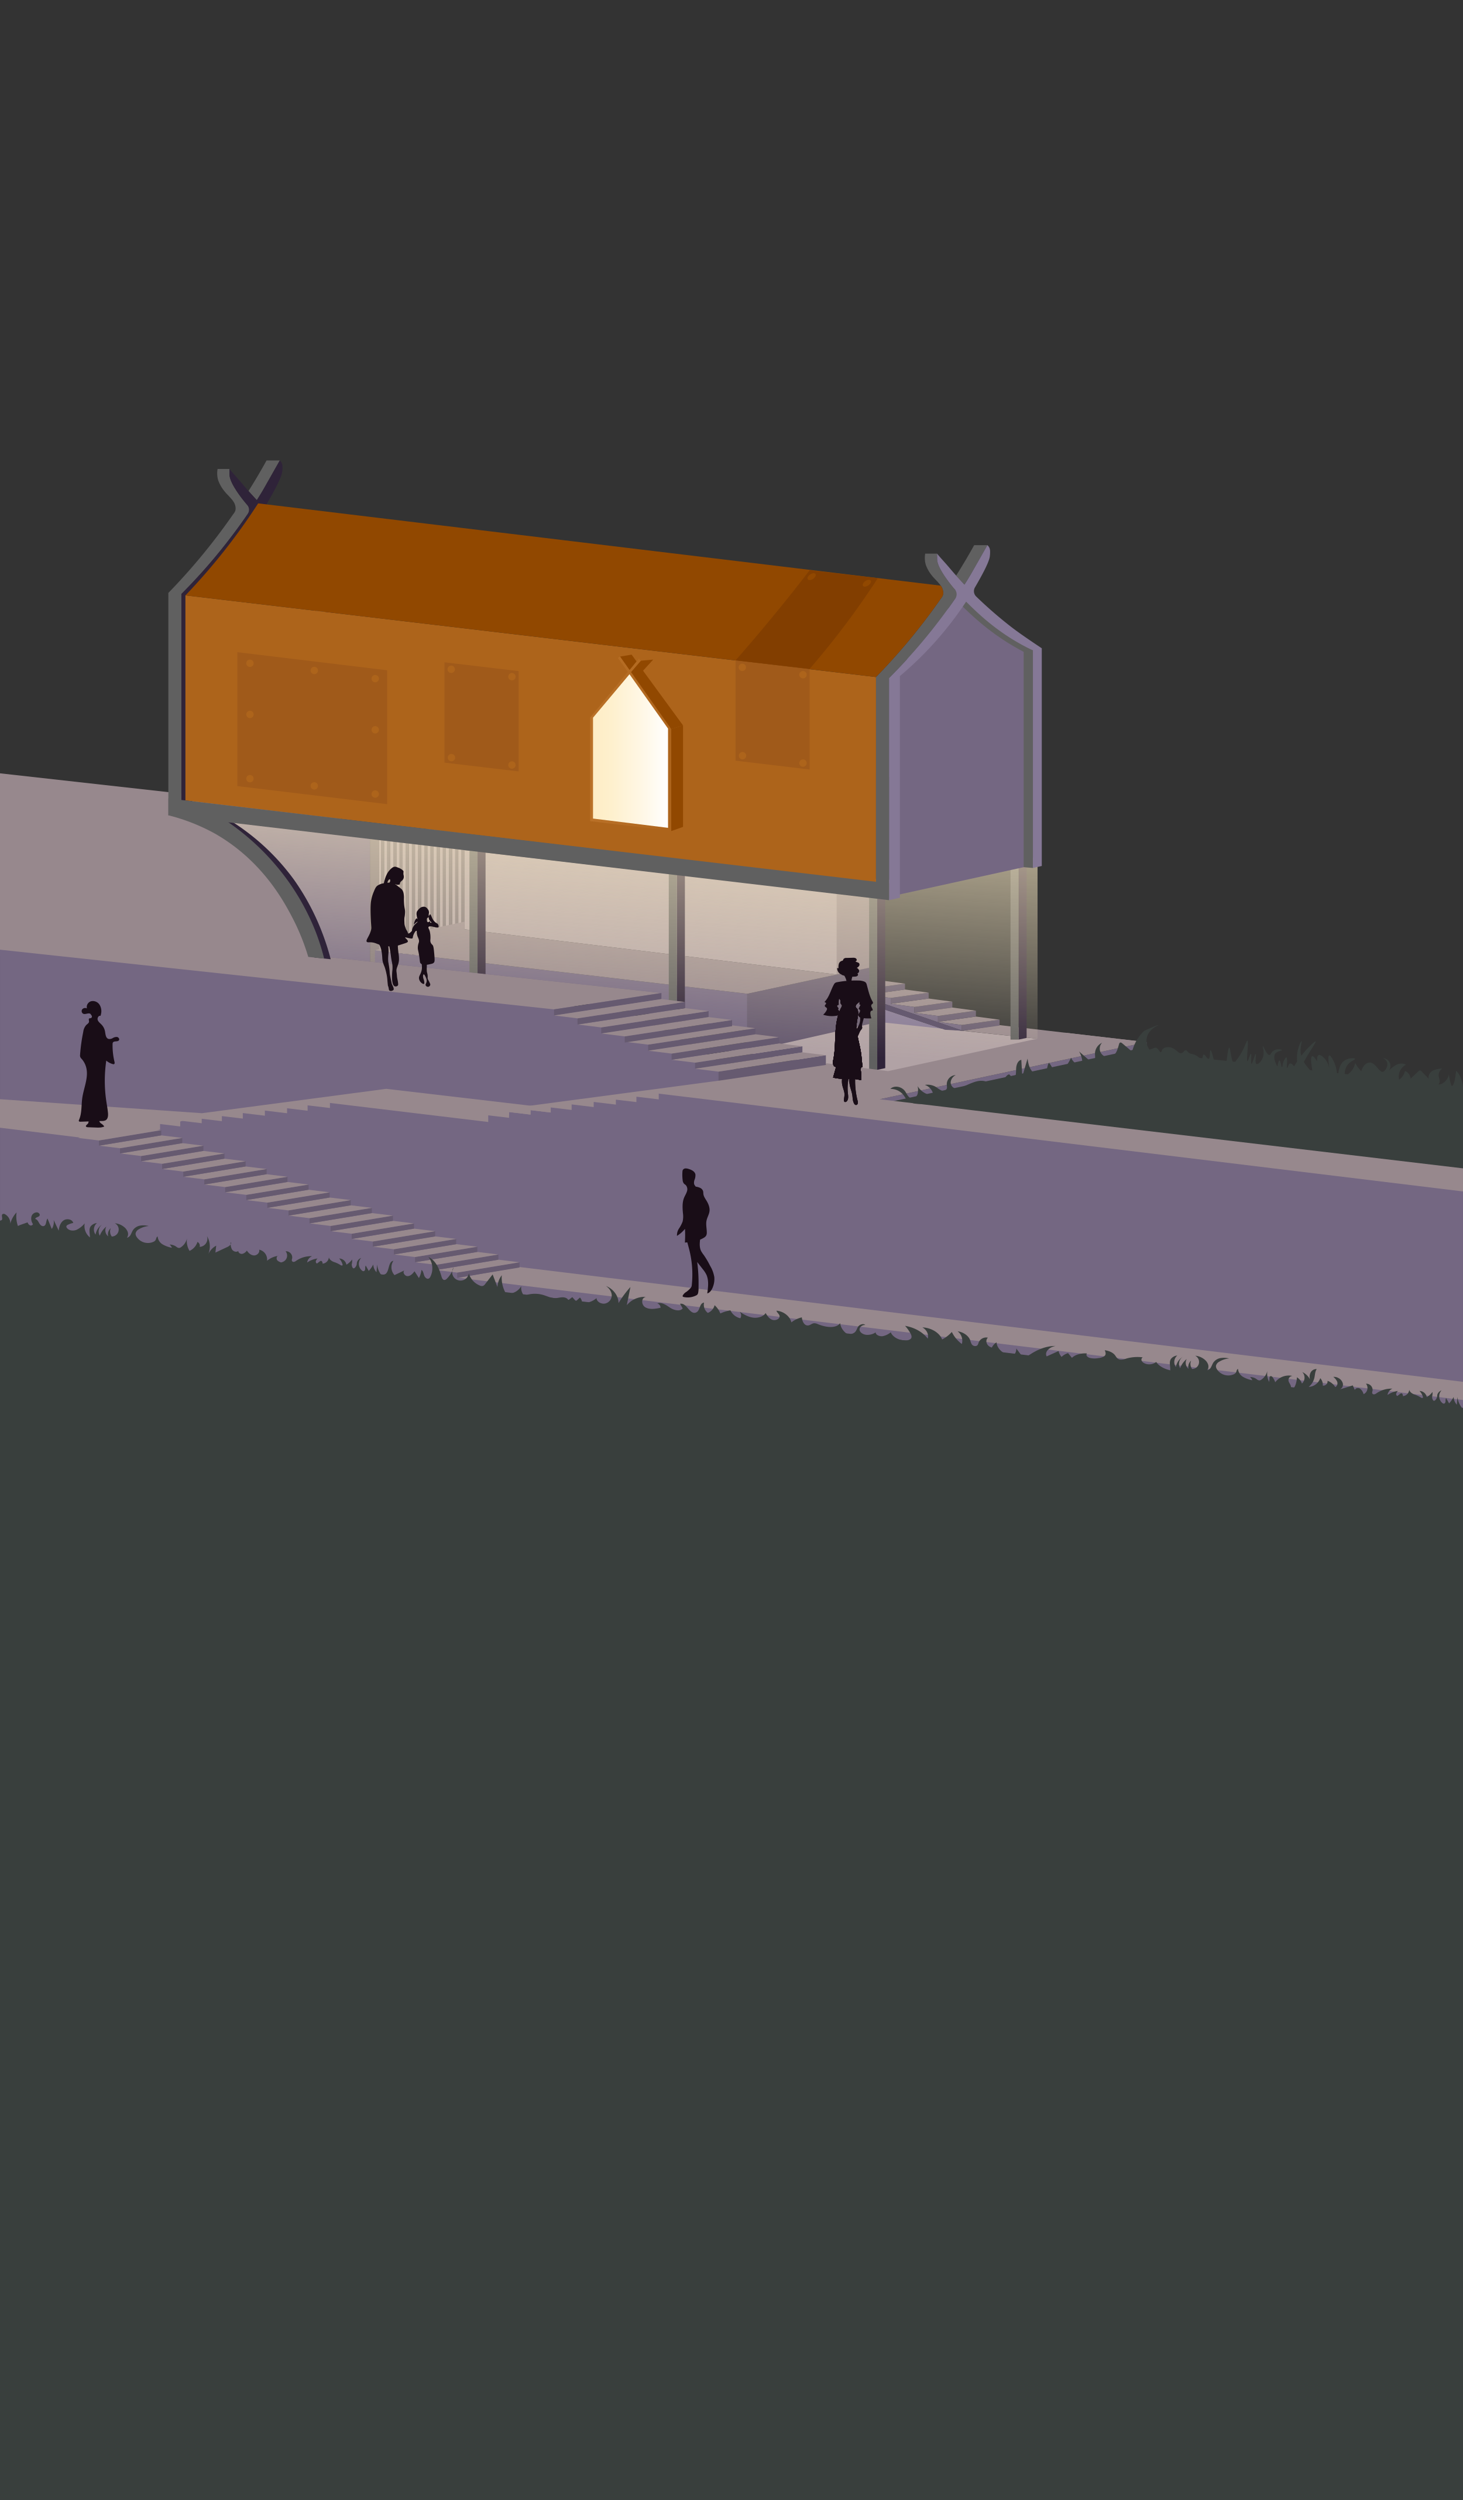<svg xmlns="http://www.w3.org/2000/svg" xmlns:xlink="http://www.w3.org/1999/xlink" viewBox="0 0 981.526 1676.638">
  <rect x="0" y="0" width="981.526" height="1676.638" fill="#333333" stroke="none"/>
  <defs>
    <style>
      .a {
        fill: #857896;
      }

      .b {
        fill: #b1a2a5;
      }

      .c {
        fill: #393f3d;
      }

      .d {
        fill: #97888d;
      }

      .e {
        fill: #7f7478;
      }

      .f {
        fill: #665a70;
      }

      .g {
        fill: #746782;
      }

      .h {
        fill: #2f2339;
      }

      .i {
        fill: #606060;
      }

      .j {
        fill: url(#a);
      }

      .k {
        fill: #fff;
      }

      .k, .l {
        opacity: 0.58;
        isolation: isolate;
      }

      .l, .n {
        fill: #914800;
      }

      .m {
        fill: #ad641b;
      }

      .o {
        fill: url(#b);
      }

      .p {
        fill: url(#c);
      }

      .q {
        fill: #a05a1a;
      }

      .r {
        fill: #823e00;
      }

      .s {
        fill: #190d17;
      }
    </style>
    <linearGradient id="a" x1="427.947" y1="688.375" x2="417.472" y2="538.566" gradientTransform="matrix(1, 0, 0, -1, 0, 1243)" gradientUnits="userSpaceOnUse">
      <stop offset="0" stop-color="#feedc6" stop-opacity="0.6"/>
      <stop offset="0.469" stop-color="#feedc6" stop-opacity="0.312"/>
      <stop offset="0.951" stop-color="#feedc6" stop-opacity="0"/>
    </linearGradient>
    <linearGradient id="b" x1="395.953" y1="744.26" x2="450.333" y2="744.26" gradientTransform="matrix(1, 0, 0, -1, 0, 1243)" gradientUnits="userSpaceOnUse">
      <stop offset="0" stop-color="#ba7128"/>
      <stop offset="0.787" stop-color="#b1681f"/>
      <stop offset="1" stop-color="#ad641b"/>
    </linearGradient>
    <linearGradient id="c" x1="397.853" y1="739.376" x2="448.183" y2="739.376" gradientTransform="matrix(1, 0, 0, -1, 0, 1243)" gradientUnits="userSpaceOnUse">
      <stop offset="0" stop-color="#feedc5"/>
      <stop offset="0.26" stop-color="#fef0ce"/>
      <stop offset="0.693" stop-color="#fff8e8"/>
      <stop offset="1" stop-color="#fffffe"/>
    </linearGradient>
  </defs>
  <title>mg</title>
  <g>
    <polygon class="a" points="634.063 690.55 590.403 685.72 590.403 673.23 593.483 676.99 634.063 690.55"/>
    <polygon class="b" points="699.913 696.97 697.293 697.54 595.273 719.6 489.983 704.64 588.533 685.21 593.913 685.78 631.733 689.77 644.733 691.14 645.153 691.19 645.523 691.23 699.913 696.97"/>
    <polygon class="c" points="981.526 1243.067 -0.016 1243.088 -0.599 825.54 981.526 825.602 981.526 1243.067"/>
    <polygon class="d" points="769.233 698.83 696.083 696.57 695.843 696.54 645.913 691.21 670.423 687.4 714.483 692.5 769.233 698.83"/>
  </g>
  <polygon class="d" points="228.554 641.03 0 641.03 0 518.574 228.554 544.106 228.554 641.03"/>
  <g>
    <g>
      <rect class="e" x="309.539" y="552.287" width="2.074" height="76.959"/>
      <rect class="b" x="307.465" y="553.094" width="2.074" height="85.6"/>
      <rect class="e" x="305.39" y="551.17" width="2.074" height="76.959"/>
      <rect class="b" x="303.316" y="551.977" width="2.074" height="85.6"/>
      <rect class="e" x="301.242" y="551.574" width="2.074" height="76.959"/>
      <rect class="b" x="299.167" y="552.381" width="2.074" height="85.6"/>
      <rect class="e" x="297.093" y="553.249" width="2.074" height="76.959"/>
      <rect class="b" x="295.018" y="554.056" width="2.074" height="85.6"/>
      <rect class="e" x="292.944" y="552.132" width="2.074" height="76.959"/>
      <rect class="b" x="290.869" y="552.94" width="2.074" height="85.6"/>
      <rect class="e" x="288.795" y="552.536" width="2.074" height="76.959"/>
      <rect class="b" x="286.72" y="553.343" width="2.074" height="85.6"/>
      <rect class="e" x="284.646" y="559.169" width="2.074" height="76.959"/>
      <rect class="b" x="282.571" y="559.976" width="2.074" height="85.6"/>
      <rect class="e" x="280.497" y="558.052" width="2.074" height="76.959"/>
      <rect class="b" x="278.422" y="558.859" width="2.074" height="85.6"/>
      <rect class="e" x="276.348" y="558.456" width="2.074" height="76.959"/>
      <rect class="b" x="274.273" y="559.263" width="2.074" height="85.6"/>
      <rect class="e" x="272.199" y="560.131" width="2.074" height="76.959"/>
      <rect class="b" x="270.125" y="560.938" width="2.074" height="85.6"/>
      <rect class="e" x="268.05" y="559.014" width="2.074" height="76.959"/>
      <rect class="b" x="265.976" y="559.821" width="2.074" height="85.6"/>
      <rect class="e" x="263.901" y="559.418" width="2.074" height="76.959"/>
      <rect class="b" x="261.827" y="560.225" width="2.074" height="85.6"/>
      <rect class="e" x="259.752" y="560.38" width="2.074" height="76.959"/>
      <rect class="b" x="257.678" y="561.187" width="2.074" height="85.6"/>
      <rect class="e" x="255.603" y="559.263" width="2.074" height="76.959"/>
      <rect class="b" x="253.529" y="560.07" width="2.074" height="85.6"/>
    </g>
    <path class="b" d="M137.063,542.62a145.719,145.719,0,0,1,15.33,8.73l-9.45-1.11Z"/>
    <path class="b" d="M217.483,646.91l-4.53-5.88,3.27.36Q216.958,644.36,217.483,646.91Z"/>
  </g>
  <g>
    <polygon class="e" points="254.422 553.47 248.21 553.47 248.21 690.134 254.422 688.802 254.422 553.47"/>
    <polygon class="f" points="583.529 686.617 501.316 705.231 501.316 666.404 583.529 648.742 583.529 686.617"/>
    <polygon class="g" points="501.316 690.37 251.529 650.489 251.529 637.213 501.316 666.404 501.316 690.37"/>
    <polygon class="d" points="583.353 648.933 561.401 653.496 561.401 599 583.614 599.213 583.353 648.933"/>
    <polygon class="b" points="311.614 570.102 561.401 599 561.401 653.496 311.614 623.17 311.614 570.102"/>
    <polygon class="d" points="251.529 637.213 254.38 636.383 254.38 630.128 311.614 618.1 311.614 623.17 561.401 653.496 501.316 666.404 251.529 637.213"/>
  </g>
  <g>
    <polygon class="h" points="688.763 581.383 683.38 581.383 683.38 697.128 688.763 696 688.763 581.383"/>
    <rect class="i" x="677.954" y="582.04" width="5.426" height="115.088"/>
    <polygon class="h" points="459.49 580.05 454.107 580.05 454.107 698.46 459.49 697.307 459.49 580.05"/>
    <rect class="i" x="448.681" y="580.722" width="5.426" height="117.738"/>
    <polygon class="h" points="325.763 562.597 320.38 562.597 320.38 681.007 325.763 679.854 325.763 562.597"/>
    <rect class="i" x="314.954" y="563.269" width="5.426" height="117.738"/>
    <polygon class="h" points="593.913 599 593.913 716.26 588.533 717.41 588.533 599 593.913 599"/>
    <rect class="i" x="583.103" y="599.672" width="5.426" height="117.738"/>
  </g>
  <g>
    <polygon class="c" points="981.523 786.195 593.061 738.574 758.672 704.324 981.523 728.957 981.523 786.195"/>
    <path class="c" d="M756.516,704.603c1.081-2.315,6.25-4.571,8.681-3.064,1.465.909,1.399,2.883,3.013,3.248.57.129.878-.05,4.122-1.295,2.432-.934,2.659-.987,3.027-.917,1.957.37,2.568,3.19,3.501,2.974.538-.124.397-1.092,1.095-1.953,1.308-1.613,4.057-1.414,4.596-1.362,4.293.413,5.838,4.666,8.221,3.942,1.369-.416,1.74-2.086,2.894-1.906.734.115.856.833,1.829,1.626,1.174.957,1.967.702,3.618,1.284,3.139,1.106,3.964,3.328,5.055,2.885,1.016-.412.551-2.671,1.362-2.894,1.029-.282,2.361,3.141,3.344,2.924,1.203-.266.612-5.697,1.251-5.817,1.254-.236,4.935,20.419,7.66,20.255,2.783-.167,3.33-21.988,4.936-21.957.604.011.608,3.097,1.872,8,1.002,3.885,3.424,10.901,8.17,16.34,4.357,4.993,10.339,4.534,10.213,5.617-.24,2.058-21.901,4.414-45.277-2.043C772.849,723.073,755.292,707.223,756.516,704.603Z"/>
    <path class="c" d="M825.912,716.872c-.944-1.451,3.664-4.664,7.553-12.003,2.202-4.155,2.829-7.09,3.404-6.979,1.054.203-.88,13.634,0,13.787.557.097,1.796-5.217,2.383-5.106.656.123-.266,6.868.34,6.979.625.114,2.351-6.92,2.894-6.809.544.112-.908,6.222.511,6.809,1.016.42,3.56-1.97,4.426-4.936,1.021-3.501-.578-6.84-.17-6.979.539-.183,2.48,5.996,4.426,5.787.964-.104.934-1.568,2.553-2.723,2.306-1.645,5.696-1.05,5.787-.511.094.553-3.366.515-4.596,2.553-2.235,3.704,3.356,13.506,8,13.277,3.553-.176,3.939-6.092,12.766-15.83,2.632-2.903,6.02-6.153,6.468-5.787.388.317-1.671,3.146-5.617,9.702-2.737,4.547-4.778,8.224-6.638,11.574-5.985,10.78-5.299,10.891-6.638,11.915-7.116,5.442-22.001-16.8-34.383-14.468C828.636,717.265,826.485,717.753,825.912,716.872Z"/>
    <path class="c" d="M883.444,726.404c1.41-6.476-11.224-11.129-10.894-22.298.085-2.885,1.026-5.865.681-5.957-.4-.107-2.283,3.734-2.894,8-1.139,7.958,2.56,14.515,1.872,14.808-.769.328-4.283-8.328-6.638-7.83-1.812.383-2.074,5.999-2.383,5.957-.409-.055,1.013-9.747-.17-10.043-.515-.128-1.41,1.551-1.872,2.723-1.477,3.745-.49,7.283-.681,7.319-.223.043-1.12-8.001-2.043-8-.735.001-2.221,5.115-1.021,10.213.344,1.459,2.553,9.911,10.383,11.915C874.564,734.948,882.432,731.049,883.444,726.404Z"/>
    <path class="c" d="M880.55,718.493c-1.376-7.837-.994-9.958-.255-10.213.954-.329,2.825,2.344,3.83,4.34,2.241,4.452,2.123,9.402,1.787,9.447-.561.074-3.919-13.283-1.277-14.553,1.133-.544,3.049,1.285,3.574,1.787,4.201,4.011,4.025,10.731,4.085,10.723.08-.01-1.967-11.804-.511-12.255.838-.26,2.949,3.197,4.085,6.638,1.455,4.405,1.102,8.147,1.532,8.17.605.033-.198-7.453,4.085-10.979,2.961-2.438,7.429-2.222,7.66-1.532.205.613-3.019,1.33-5.106,4.085-2.32,3.063-2.108,7.156-1.532,10.213"/>
    <path class="c" d="M900.923,722.062a12.293,12.293,0,0,0,8.301-9.289,23.882,23.882,0,0,0,4.058,5.582c.808-2.946,3.034-6.146,6.069-5.803,3.158.357,4.583,4.161,7.244,5.899a1.606,1.606,0,0,0,.96.333,1.636,1.636,0,0,0,.856-.41,5.965,5.965,0,0,0,2.379-4.726,4.369,4.369,0,0,0-3.087-4.078,5.213,5.213,0,0,1,3.618,8.891,21.086,21.086,0,0,1,5.357-4.351,7.141,7.141,0,0,1,6.651-.154,8.926,8.926,0,0,0-4.662,10.066,10.081,10.081,0,0,0,3.965-5.849,6.206,6.206,0,0,1,3.758,5.139l5.144-4.861a1.274,1.274,0,0,1,2.194.002l4.833,4.924c-.613-2.087.801-4.339,2.695-5.409a14.664,14.664,0,0,1,6.318-1.384,5.317,5.317,0,0,0-2.378,4.792c.095,1.139.571,2.221.661,3.36a2.604,2.604,0,0,1-1.476,2.802,8.627,8.627,0,0,0,7.666-7.169,37.935,37.935,0,0,0,2.523,9.86"/>
    <path class="c" d="M969.715,731.15a5.507,5.507,0,0,0,4.538-2.538,13.212,13.212,0,0,0,1.862-5.054,46.638,46.638,0,0,0,.76-5.537c2.13,1.878,3.272,4.632,4.024,7.37.752,2.739,1.108,5.92-.585,8.201a5.516,5.516,0,0,1-5.445,2.06"/>
  </g>
  <g>
    <polyline class="g" points="769.233 698.83 590.252 737.128 590.252 740.361 769.233 702.064"/>
    <polygon class="g" points="981.523 794.49 981.523 944.11 0.003 825.54 0.003 628.28 423.473 679.45 535.263 740.58 981.523 794.49"/>
    <polygon class="f" points="554.081 714.739 482.047 725.723 482.047 718.608 554.081 707.624 554.081 714.739"/>
    <polygon class="f" points="670.613 683.78 670.613 687.72 645.843 691.18 645.723 691.2 645.523 691.23 645.153 691.28 645.153 687.34 670.613 683.78"/>
    <polygon class="d" points="670.613 683.78 645.153 687.34 629.283 685.23 654.743 681.68 670.613 683.78"/>
    <polygon class="f" points="654.743 677.74 654.743 681.68 629.283 685.23 629.283 681.29 654.743 677.74"/>
    <polygon class="f" points="638.903 671.69 638.903 675.63 613.443 679.18 613.443 675.24 638.903 671.69"/>
    <polygon class="d" points="638.903 671.69 613.443 675.24 597.573 673.14 623.033 669.59 638.903 671.69"/>
    <polygon class="d" points="654.728 677.735 629.268 681.285 613.398 679.185 638.858 675.635 654.728 677.735"/>
    <polygon class="f" points="623.033 665.65 623.033 669.59 597.573 673.14 597.573 669.2 623.033 665.65"/>
    <polygon class="d" points="623.033 665.65 597.573 669.2 593.913 668.72 593.913 665.39 607.163 663.54 623.033 665.65"/>
    <polygon class="f" points="607.163 659.6 607.163 663.54 593.913 665.39 593.913 661.45 607.163 659.6"/>
    <polygon class="d" points="607.163 659.6 593.913 661.45 593.913 657.84 607.163 659.6"/>
    <path class="g" d="M147.103,548.362l101.106,11.615v86.562H234.933c-5.227,1.714-12.586,3.18-17.872-.475-5.542-3.831-5.451-10.971-8.14-19.924-2.25-7.49-7.07-14.295-16.711-27.906C176.203,575.637,156.696,557.065,147.103,548.362Z"/>
    <polygon class="g" points="645.153 687.342 645.153 690.952 593.913 673.332 593.913 668.722 597.573 669.202 597.573 673.142 613.413 675.242 613.413 679.192 629.283 681.292 629.283 685.232 645.153 687.342"/>
    <g>
      <path class="j" d="M696.083,574.74V696.57l-100.28,21.7q-108.945-21.165-217.91-42.34l65.85-10.04-225.69-24.3c-4.98-18.9-16.57-50.02-44.74-75.36a141.308,141.308,0,0,0-23.06-16.85l446.19,40.6Z"/>
      <polygon class="d" points="443.743 665.89 371.703 676.87 0.003 636.85 0.003 618.1 202.453 639.9 205.683 640.25 212.953 641.03 216.223 641.39 443.743 665.89"/>
    </g>
    <path class="h" d="M221.873,643.241l-3.368-.365-7.489-.792a148.277,148.277,0,0,0-6.17-16.66c-1.37-3.127-2.936-6.396-4.728-9.756-5.109-9.634-17.038-31.462-41.07-48.771a120.993,120.993,0,0,0-11.877-7.563A133.815,133.815,0,0,0,115.506,547.121l30.605,2.928,10.482,1.524c2.429,1.562,5.803,3.832,9.671,6.771a151.799,151.799,0,0,1,30.924,31.506,160.189,160.189,0,0,1,19.153,36.06A164.816,164.816,0,0,1,221.873,643.241Z"/>
    <path class="i" d="M217.483,642.83l-3.31-.365-7.359-.792a149.963,149.963,0,0,0-6.064-16.66c-1.346-3.127-2.885-6.396-4.646-9.756-5.021-9.634-16.743-31.462-40.361-48.771a118.626,118.626,0,0,0-11.672-7.563A130.164,130.164,0,0,0,112.953,546.71l27.938-.476q4.681,1.574,9.362,3.149c2.996,1.983,7.051,4.808,11.645,8.462a164.549,164.549,0,0,1,30.248,31.36,157.732,157.732,0,0,1,19.902,36.294A150.785,150.785,0,0,1,217.483,642.83Z"/>
  </g>
  <g>
    <polygon class="k" points="106.953 753.7 107.403 753.75 106.953 753.87 106.953 753.7"/>
    <polygon class="d" points="135.533 746.49 116.633 753.75 107.403 753.75 107.403 757.3 106.953 757.47 66.333 764.36 0 756.222 0 737.104 135.533 746.49"/>
    <polygon class="d" points="369.463 743.04 369.463 746.04 355.933 744.43 355.933 747.42 341.503 745.7 341.503 749.58 327.553 747.91 327.553 752.38 221.363 739.62 221.363 743.01 206.373 741.22 206.373 744.83 192.593 743.19 192.593 746.51 177.713 744.73 177.713 748.16 162.903 746.39 162.903 750.1 148.863 748.43 148.863 751.83 135.333 750.22 135.333 753.21 120.903 751.49 120.903 755.37 107.403 753.75 135.533 746.49 259.103 730.15 355.813 741.45 369.463 743.04"/>
    <polygon class="d" points="981.523 926.63 981.523 938.82 307.703 856.87 348.553 849.64 981.523 926.63"/>
    <polygon class="d" points="981.523 783.47 981.523 798.96 480.783 738.05 441.953 733.38 441.953 737.22 426.973 735.43 426.973 739.04 413.193 737.4 413.193 740.72 398.313 738.94 398.313 742.37 383.503 740.6 383.503 744.31 369.463 742.64 369.463 746.04 355.933 744.43 355.933 747.42 341.503 745.7 341.503 748.11 322.933 745.81 355.813 741.45 483.273 724.53 554.083 714.13 554.083 712.96 595.803 718.27 695.843 696.54 714.483 692.5 769.233 698.83 590.253 737.13 981.523 783.47"/>
    <polygon class="f" points="348.55 846.446 306.732 853.37 306.732 856.872 348.55 849.948 348.55 846.446"/>
    <polygon class="d" points="292.662 851.659 334.436 844.735 348.55 846.446 306.732 853.37 292.662 851.659"/>
    <polygon class="f" points="334.371 841.232 292.553 848.156 292.553 851.659 334.371 844.735 334.371 841.232"/>
    <polygon class="d" points="278.483 846.446 320.257 839.522 334.371 841.232 292.553 848.156 278.483 846.446"/>
    <polygon class="f" points="320.249 836.019 278.431 842.943 278.431 846.446 320.249 839.522 320.249 836.019"/>
    <polygon class="d" points="264.361 841.232 306.135 834.308 320.249 836.019 278.431 842.943 264.361 841.232"/>
    <polygon class="f" points="306.07 830.806 264.252 837.73 264.252 841.232 306.07 834.308 306.07 830.806"/>
    <polygon class="d" points="250.182 836.019 291.956 829.095 306.07 830.806 264.252 837.73 250.182 836.019"/>
    <polygon class="f" points="291.943 825.602 250.124 832.526 250.124 836.029 291.943 829.105 291.943 825.602"/>
    <polygon class="d" points="236.054 830.816 277.829 823.892 291.943 825.602 250.124 832.526 236.054 830.816"/>
    <polygon class="f" points="277.764 820.389 235.945 827.313 235.945 830.816 277.764 823.892 277.764 820.389"/>
    <polygon class="d" points="221.875 825.602 263.65 818.678 277.764 820.389 235.945 827.313 221.875 825.602"/>
    <polygon class="f" points="263.642 815.176 221.824 822.1 221.824 825.602 263.642 818.678 263.642 815.176"/>
    <polygon class="d" points="207.753 820.389 249.528 813.465 263.642 815.176 221.824 822.1 207.753 820.389"/>
    <polygon class="f" points="249.463 809.962 207.645 816.886 207.645 820.389 249.463 813.465 249.463 809.962"/>
    <polygon class="d" points="193.574 815.176 235.349 808.252 249.463 809.962 207.645 816.886 193.574 815.176"/>
    <polygon class="f" points="235.35 804.749 193.532 811.673 193.532 815.176 235.35 808.252 235.35 804.749"/>
    <polygon class="d" points="179.461 809.962 221.236 803.038 235.35 804.749 193.532 811.673 179.461 809.962"/>
    <polygon class="f" points="221.171 799.535 179.353 806.459 179.353 809.962 221.171 803.038 221.171 799.535"/>
    <polygon class="d" points="165.282 804.749 207.057 797.825 221.171 799.535 179.353 806.459 165.282 804.749"/>
    <polygon class="f" points="207.049 794.322 165.231 801.246 165.231 804.749 207.049 797.825 207.049 794.322"/>
    <polygon class="d" points="151.161 799.535 192.935 792.611 207.049 794.322 165.231 801.246 151.161 799.535"/>
    <polygon class="f" points="192.87 789.109 151.052 796.033 151.052 799.535 192.87 792.611 192.87 789.109"/>
    <polygon class="d" points="136.982 794.322 178.756 787.398 192.87 789.109 151.052 796.033 136.982 794.322"/>
    <polygon class="f" points="178.898 783.916 137.08 790.84 137.08 794.342 178.898 787.418 178.898 783.916"/>
    <polygon class="d" points="123.009 789.129 164.784 782.205 178.898 783.916 137.08 790.84 123.009 789.129"/>
    <polygon class="f" points="164.776 778.702 122.958 785.626 122.958 789.129 164.776 782.205 164.776 778.702"/>
    <polygon class="d" points="108.888 783.916 150.662 776.992 164.776 778.702 122.958 785.626 108.888 783.916"/>
    <polygon class="f" points="150.597 773.489 108.779 780.413 108.779 783.916 150.597 776.992 150.597 773.489"/>
    <polygon class="d" points="94.709 778.702 136.483 771.778 150.597 773.489 108.779 780.413 94.709 778.702"/>
    <polygon class="f" points="136.484 768.276 94.666 775.2 94.666 778.702 136.484 771.778 136.484 768.276"/>
    <polygon class="d" points="80.596 773.489 122.37 766.565 136.484 768.276 94.666 775.2 80.596 773.489"/>
    <polygon class="f" points="122.305 763.062 80.487 769.986 80.487 773.489 122.305 766.565 122.305 763.062"/>
    <polygon class="d" points="66.417 768.276 108.191 761.352 122.305 763.062 80.487 769.986 66.417 768.276"/>
    <polygon class="f" points="108.183 757.849 66.365 764.773 66.365 768.276 108.183 761.352 108.183 757.849"/>
    <polygon class="d" points="52.295 763.062 94.07 756.138 108.183 757.849 66.365 764.773 52.295 763.062"/>
    <polygon class="f" points="538.331 705.752 466.297 716.737 466.297 712.602 538.331 701.618 538.331 705.752"/>
    <polygon class="d" points="522.58 699.664 538.331 701.618 466.297 712.602 450.546 710.669 522.58 699.664"/>
    <polygon class="d" points="538.331 705.67 554.081 707.624 482.047 718.608 466.297 716.675 538.331 705.67"/>
    <polygon class="f" points="506.872 693.657 434.838 704.642 434.838 700.507 506.872 689.523 506.872 693.657"/>
    <polygon class="d" points="491.121 687.569 506.872 689.523 434.838 700.507 419.087 698.574 491.121 687.569"/>
    <polygon class="f" points="522.623 699.664 450.589 710.648 450.589 706.513 522.623 695.529 522.623 699.664"/>
    <polygon class="d" points="506.872 693.575 522.623 695.529 450.589 706.513 434.838 704.58 506.872 693.575"/>
    <polygon class="f" points="475.412 682.118 403.378 693.102 403.378 688.968 475.412 677.983 475.412 682.118"/>
    <polygon class="d" points="459.661 676.029 475.412 677.983 403.378 688.968 387.627 687.034 459.661 676.029"/>
    <polygon class="f" points="491.162 688.124 419.128 699.108 419.128 694.974 491.162 683.99 491.162 688.124"/>
    <polygon class="d" points="475.412 682.036 491.162 683.99 419.128 694.974 403.378 693.04 475.412 682.036"/>
    <polygon class="f" points="443.739 670.023 371.705 681.007 371.705 676.873 443.739 665.889 443.739 670.023"/>
    <polygon class="f" points="459.49 676.029 387.456 687.013 387.456 682.879 459.49 671.895 459.49 676.029"/>
    <polygon class="d" points="443.739 669.941 459.49 671.895 387.456 682.879 371.705 680.945 443.739 669.941"/>
  </g>
  <g>
    <path class="c" d="M981.564,944.967a14.773,14.773,0,0,1-3.771-8.208q-.192,2.596-.384,5.191a7.886,7.886,0,0,1-2.149-5.201,18.784,18.784,0,0,1-3.067,4.326l-2.017-3.614a3.906,3.906,0,0,0-.339,2.142c-.031.734-.4,1.613-1.134,1.655a1.544,1.544,0,0,1-.955-.368,5.851,5.851,0,0,1-.901-8.225q.131-.163.274-.317a4.711,4.711,0,0,0-2.699,2.567c-.358,1.002-.042,1.67-.638,2.809-.347.662-1.138,1.741-1.82,1.608-.853-.166-1.233-2.135-1.166-2.749a10.37,10.37,0,0,0,.277-3.18,13.545,13.545,0,0,1-3.85,3.492,5.071,5.071,0,0,0-4.87-4.145,9.409,9.409,0,0,1,2.247,3.849.905.905,0,0,1,.039.548c-.212.608-1.117.222-1.631-.167a18.65,18.65,0,0,0-4.273-1.918c-1.447-.601-2.903-1.595-3.29-3.114a4.613,4.613,0,0,1-4.185,4.256c-.036-.822-.353-1.916-1.174-1.862a1.564,1.564,0,0,0-.803.395q-.912.695-1.823,1.391a1.426,1.426,0,0,1-.717-1.701,4.156,4.156,0,0,1,1.097-1.676,15.842,15.842,0,0,0-6.946,2.675,5.397,5.397,0,0,1,3.262-4.216,17.479,17.479,0,0,0-10.516,2.98,4.527,4.527,0,0,1-1.484.788,1.32,1.32,0,0,1-1.471-.55,2.523,2.523,0,0,1,.123-1.693,4.157,4.157,0,0,0-4.38-4.831,4.56,4.56,0,0,1-2.147,7.213c-.696.224-1.663.596-1.475,1.303a1.185,1.185,0,0,0,.45.57,18.364,18.364,0,0,0,6.54,2.969c3.655,1.07,7.356,1.972,11.055,2.874q7.02,1.711,14.04,3.422c5.25,1.28,15.324,3.218,31.528,4.869"/>
    <path class="c" d="M836.098,937.747a82.537,82.537,0,0,0-15.138-3.508c-5.559-.568-11.2-.004-16.739-.75a44.805,44.805,0,0,1-17.705-6.789,4.71,4.71,0,0,1-2.422-2.699c-.265-1.285.526-2.522.846-3.794.75-2.98-1.035-6.506.716-9.032a6.11,6.11,0,0,1,4.182-2.187,5.691,5.691,0,0,0-.898,7.735,9.761,9.761,0,0,1,4.417-6.77,5.792,5.792,0,0,0-1.605,7.515,14.5,14.5,0,0,1,4.433-6.169,5.207,5.207,0,0,0,1.187,6.597,5.6,5.6,0,0,1,1.762-5.501,5.544,5.544,0,0,0,.678,5.612,4.693,4.693,0,0,0,2.038-8.892,11.295,11.295,0,0,1,6.296,2.582,7.291,7.291,0,0,1,2.354,3.261,4.316,4.316,0,0,1-.533,3.884,3.942,3.942,0,0,0,2.566-2.157c.562-1.011.921-2.133,1.575-3.087a7.429,7.429,0,0,1,4.801-2.914,14.26,14.26,0,0,1,5.717.285,14.73,14.73,0,0,0-6.63,2.16,4.136,4.136,0,0,0-2.212,2.768,3.749,3.749,0,0,0,.651,2.288,9.071,9.071,0,0,0,11.36,3.357A3.154,3.154,0,0,0,829.16,920.443c.514-.84.491-2.168,1.429-2.466a6.819,6.819,0,0,0,3.388,5.335,20.138,20.138,0,0,0,6.156,2.247,5.16,5.16,0,0,0-1.529-2.172,7.852,7.852,0,0,1,4.396,1.388,3.524,3.524,0,0,0,1.908.913,2.49,2.49,0,0,0,1.294-.501,9.572,9.572,0,0,0,4.038-5.916,12.95,12.95,0,0,0,.781,6.431c.695,1.791,1.904,3.279,2.638,5.05,1.457,3.516,6.384,5.776,9.7,7.173,3.402,1.433,7.19,2.221,10.007,4.608"/>
    <path class="c" d="M256.75,856.144a14.773,14.773,0,0,1-3.771-8.208q-.192,2.596-.384,5.191a7.886,7.886,0,0,1-2.149-5.201,18.785,18.785,0,0,1-3.067,4.326l-2.017-3.614a3.906,3.906,0,0,0-.339,2.142c-.031.734-.4,1.613-1.134,1.655a1.544,1.544,0,0,1-.955-.368,5.851,5.851,0,0,1-.901-8.225q.131-.163.274-.317a4.711,4.711,0,0,0-2.699,2.567c-.358,1.002-.042,1.67-.638,2.809-.347.662-1.138,1.741-1.82,1.608-.853-.166-1.233-2.135-1.166-2.749a10.371,10.371,0,0,0,.277-3.18,13.545,13.545,0,0,1-3.85,3.492,5.071,5.071,0,0,0-4.87-4.145,9.41,9.41,0,0,1,2.247,3.849.905.905,0,0,1,.039.548c-.212.608-1.117.221-1.631-.167a18.649,18.649,0,0,0-4.273-1.918c-1.447-.601-2.903-1.595-3.29-3.114a4.613,4.613,0,0,1-4.185,4.256c-.036-.822-.353-1.916-1.174-1.862a1.564,1.564,0,0,0-.803.395q-.912.695-1.823,1.391a1.426,1.426,0,0,1-.717-1.701,4.156,4.156,0,0,1,1.097-1.676,15.842,15.842,0,0,0-6.946,2.675,5.397,5.397,0,0,1,3.262-4.216,17.478,17.478,0,0,0-10.516,2.98,4.527,4.527,0,0,1-1.484.788,1.32,1.32,0,0,1-1.471-.55,2.522,2.522,0,0,1,.123-1.693,4.157,4.157,0,0,0-4.38-4.831,4.56,4.56,0,0,1-2.147,7.213c-.696.224-1.663.596-1.475,1.303a1.185,1.185,0,0,0,.45.57,18.364,18.364,0,0,0,6.54,2.969c3.655,1.07,7.356,1.972,11.055,2.874q7.02,1.711,14.04,3.422c5.25,1.28,15.324,3.218,31.528,4.869"/>
    <path class="c" d="M111.284,848.923a82.536,82.536,0,0,0-15.138-3.508c-5.559-.568-11.2-.004-16.739-.75a44.805,44.805,0,0,1-17.705-6.789,4.711,4.711,0,0,1-2.422-2.699c-.265-1.285.526-2.522.846-3.794.75-2.98-1.035-6.506.716-9.032a6.11,6.11,0,0,1,4.182-2.187,5.691,5.691,0,0,0-.898,7.735,9.761,9.761,0,0,1,4.417-6.77,5.792,5.792,0,0,0-1.605,7.515,14.5,14.5,0,0,1,4.433-6.169,5.207,5.207,0,0,0,1.187,6.597,5.6,5.6,0,0,1,1.762-5.501,5.544,5.544,0,0,0,.678,5.612,4.693,4.693,0,0,0,2.038-8.892,11.295,11.295,0,0,1,6.296,2.582,7.291,7.291,0,0,1,2.354,3.261,4.316,4.316,0,0,1-.533,3.884,3.942,3.942,0,0,0,2.566-2.157c.562-1.011.921-2.133,1.575-3.087a7.429,7.429,0,0,1,4.801-2.914,14.259,14.259,0,0,1,5.717.285,14.729,14.729,0,0,0-6.63,2.16,4.136,4.136,0,0,0-2.212,2.768,3.749,3.749,0,0,0,.651,2.288,9.071,9.071,0,0,0,11.36,3.357,3.155,3.155,0,0,0,1.362-1.097c.514-.84.491-2.168,1.429-2.466a6.819,6.819,0,0,0,3.388,5.335,20.139,20.139,0,0,0,6.156,2.247,5.16,5.16,0,0,0-1.529-2.172,7.852,7.852,0,0,1,4.396,1.388,3.523,3.523,0,0,0,1.908.913,2.49,2.49,0,0,0,1.294-.501,9.572,9.572,0,0,0,4.038-5.916,12.949,12.949,0,0,0,.781,6.431c.695,1.791,1.904,3.279,2.638,5.05,1.457,3.516,6.384,5.776,9.7,7.173,3.402,1.433,7.19,2.221,10.007,4.608"/>
    <path class="c" d="M848.255,930.711a7.102,7.102,0,0,0,3.42-6.046c-.005-.675-.007-1.531.613-1.799.598-.258,1.222.293,1.603.82a11.936,11.936,0,0,1,1.655,3.23,11.358,11.358,0,0,1,11.592-4.224,2.81,2.81,0,0,0-2.721,2.897l.002.045c.127,1.383,1.278,2.467,1.603,3.818a3.387,3.387,0,0,1-1.058,3.284,6.297,6.297,0,0,0,4.017-3.658,15.764,15.764,0,0,0,1.11-5.483,7.507,7.507,0,0,1,3.368,4.182,5.373,5.373,0,0,0,.345-7.591q-.058-.063-.117-.125a11.315,11.315,0,0,1,5.185,4.911,6.136,6.136,0,0,1,.483-4.691,4.395,4.395,0,0,1,4.019-2.22c-1.17,1.752-1.107,4.016-1.609,6.062a10.974,10.974,0,0,1-3.771,5.905,8.641,8.641,0,0,0,7.765-5.86,6.577,6.577,0,0,1,1.694,4.998,2.866,2.866,0,0,0,3.193-3.218,10.011,10.011,0,0,1,5.154,4.157c1.322-.47,1.784-2.227,1.322-3.552a8.134,8.134,0,0,0-2.625-3.225,5.599,5.599,0,0,1,3.463.77,5.691,5.691,0,0,1,2.948,3.638,3.491,3.491,0,0,1-1.985,3.959l8.655-2.666,1.38,3.098c.35-1.302,2.183-1.676,3.355-1.009a6.232,6.232,0,0,1,2.33,3.214,56.276,56.276,0,0,1,2.046,5.727.607.607,0,0,1-.542.909c-4.201,1.139-8.606,1.213-12.959,1.281-14.061.218-28.387.401-41.85-3.661"/>
    <path class="c" d="M785.042,918.874c-4.24-.942-7.728-3.025-9.342-5.58a7.53,7.53,0,0,1-5.842,1.511c-2.19-.3-3.929-1.527-4.071-2.888a1.833,1.833,0,0,1,.853-1.715,27.413,27.413,0,0,0-11.076.841,9.556,9.556,0,0,1-3.999.679c-2.06-.289-2.666-1.824-3.551-2.985-1.269-1.666-3.874-2.927-6.841-3.311.586,1.343,1.102,2.916-.318,4.023a8.716,8.716,0,0,1-3.866,1.251,13.988,13.988,0,0,1-5.839-.098c-1.774-.531-2.906-1.962-1.866-2.997-3.899-.366-8.107.855-10.112,2.936l-2.614-3.167a10.273,10.273,0,0,0-4.347,2.531,9.427,9.427,0,0,1-2.026-3.919l-7.966,3.576c-1.518-2.75,1.35-6.124,5.951-6.998-6.649-.003-12.514,2.71-17.051,5.691-1.272.836-3.131,1.788-4.759,1.249a3.053,3.053,0,0,1-1.513-1.227l-3.033-4.021a5.674,5.674,0,0,1-1.023,3.662c-2.016,2.468-7.173,3.175-10.868,4.784-.418.182-.861.428-.841.738.023.348.605.566,1.119.718a294.552,294.552,0,0,0,28.904,6.462c31.568,5.952,63.582,11.818,96.69,12.913"/>
    <path class="c" d="M572.598,896.344c-4.723-.993-8.484-4.813-8.911-9.051-3.114,3.946-10.072,2.663-15.036.638a5.494,5.494,0,0,0-2.537-.59c-1.367.128-2.391,1.24-3.746,1.444-2.817.424-4.179-2.891-4.424-5.385a17.652,17.652,0,0,0-7.003,3.344c-.984-4.108-5.247-7.442-10.019-7.834.329,1.317,1.882,2.227,2.094,3.562.319,2.006-2.797,3.315-4.932,2.538s-3.357-2.713-4.416-4.514c-1.614,2.554-5.421,3.544-8.702,3.032s-6.141-2.218-8.795-3.984a3.624,3.624,0,0,1,.505,4.446,9.69,9.69,0,0,1-6.644-5.309,28.298,28.298,0,0,0-6.765,2.086,14.504,14.504,0,0,0-3.859-5.536,7.361,7.361,0,0,1-4.532,5.165,6.786,6.786,0,0,1-2.53-6.887c-3.287.293-2.439,5.606-5.509,6.676-4.202,1.465-6.234-6.885-10.606-5.873l1.785,3.051c-1.739,2.353-5.951,1.234-8.493-.469s-5.566-3.89-8.536-2.847a2.98,2.98,0,0,1,2.168,2.914c-3.353.709-7.13,1.365-10.059-.231s-3.14-6.445.238-7.058a15.495,15.495,0,0,0-12.816,5.555l2.428-12.18a71.862,71.862,0,0,0-7.986,10.783c.016-4.794-3.399-9.468-8.376-11.462,2.141,1.53,3.762,3.764,3.84,6.183a5.654,5.654,0,0,1-4.348,5.543c-2.674.611-5.867-1.217-5.856-3.637a12.872,12.872,0,0,1-9.814,3.186,4.714,4.714,0,0,0-1.315-3.557l-2.699,2.484-2.425-2.738-2.716,2.035c-.469-1.35-2.306-1.968-3.918-1.932s-3.176.527-4.787.556c-2.875.051-5.482-1.35-8.211-2.143a19.952,19.952,0,0,0-12.693.586,8.402,8.402,0,0,1-1.944-6.44,10.053,10.053,0,0,1-7.734,4.954,10.286,10.286,0,0,0-3.748.668c-1.94,1.042-1.947,3.684-.603,5.293s3.565,2.432,5.683,3.162a381.491,381.491,0,0,0,109.084,20.334"/>
    <path class="c" d="M63.312,831.406a9.78,9.78,0,0,1-6.486-11.043,16.339,16.339,0,0,1-5.446,4.321c-2.174.879-5.006.634-6.45-1.192a1.46,1.46,0,0,1-.385-1.25,1.696,1.696,0,0,1,.961-.91,13.654,13.654,0,0,1,3.644-1.246c-.652-2.526-4.368-3.191-6.526-1.684s-2.978,4.28-3.231,6.874l-3.398-7.203a8.484,8.484,0,0,1-1.26,6.052l-2.867-7.003c-1.158,1.603-.621,4.54-2.547,5.059-1.273.343-2.412-.857-3.053-1.993s-1.313-2.488-2.602-2.769c.137-1.261,2.324-1.144,2.885-2.286.462-.942-.593-2.01-1.647-2.136a3.793,3.793,0,0,0-3.844,2.907,6.463,6.463,0,0,0,1.06,4.965,1.522,1.522,0,0,1-1.991.818q-.052-.022-.102-.047a3.222,3.222,0,0,1-1.509-1.948l-3.069,1.078-1.686.593c-2.05.721-4.57,2.359-3.779,4.357a3.874,3.874,0,0,0,1.563,1.622c14.211,9.644,33.306,8.702,48.844,16.098"/>
    <path class="c" d="M34.253,847.83A106.35,106.35,0,0,1,.523,840.97L-.939,818.83c.33-.12,2.062-.51,2.222-.83.61-1.22-.65-3.16.51-3.88a1.754,1.754,0,0,1,1.75.23,6.993,6.993,0,0,1,3.37,6.23,17.273,17.273,0,0,1,4.2-7.55,19.27,19.27,0,0,0,4.97,15.8Z"/>
    <path class="c" d="M122.756,839.726a9.948,9.948,0,0,0,9.735-6.912,2.891,2.891,0,0,1,1.467,3.322,5.51,5.51,0,0,0,4.917-7.234A13.634,13.634,0,0,1,139.662,841.186a12.331,12.331,0,0,1,5.396-5.878l-.538,4.634,8.219-3.841c1.335-.624,2.913-2.072,2.027-3.249a8.816,8.816,0,0,0,.814,4.897c.878,1.432,3.009,2.22,4.284,1.126-.013,1.274,1.483,2.147,2.737,1.925a5.257,5.257,0,0,0,3.017-2.198c1.08,1.702,2.788,3.205,4.803,3.264s4.05-1.95,3.418-3.864a6.722,6.722,0,0,1,5.317,7.445,14.891,14.891,0,0,1,7.885-3.358c-1.409-.282-1.938,2.057-.953,3.104s2.545,1.27,3.793,1.983a5.526,5.526,0,0,1,1.679,7.633q-.116.182-.247.354c-1.954,2.333-5.402,2.547-8.445,2.579-13.503.142-27.371.223-40.006-4.541"/>
    <path class="c" d="M341.209,869.979a20.992,20.992,0,0,1-4.563-14.846,14.363,14.363,0,0,0-2.914,7.901l-3.225-8.429-4.928,6.347a3.554,3.554,0,0,1-1.58,1.36,3.118,3.118,0,0,1-2.049-.245,12.667,12.667,0,0,1-7.422-8.149,5.614,5.614,0,1,1-10.181-3.982,18.236,18.236,0,0,1-4.509,7.477,2.458,2.458,0,0,1-1.728.921c-1.081-.055-1.614-1.31-1.915-2.35-1.509-5.201-3.868-10.76-8.755-13.093a12.452,12.452,0,0,1,1.273,13.275,2.644,2.644,0,0,1-.991,1.168c-1.246.669-2.655-.687-3.13-2.018s-.664-2.924-1.817-3.743a15.208,15.208,0,0,1-1.723,5.463l-2.956-4.567c-1.152,1.56-2.625,3.192-4.562,3.278s-3.696-2.571-2.228-3.838l-6.624,3.155a7.709,7.709,0,0,1-.743-9.566c-3.944.426-2.375,8.478-6.282,9.165-1.576.277-3.5-.916-4.635.211a2.307,2.307,0,0,0-.58,1.384c-.456,3.788,3.506,6.498,7.02,7.982,19.329,8.16,41.011,7.991,61.989,7.692l25.635-.365"/>
    <path class="c" d="M776.241,708.159c-.602-.311-6.484-3.469-7.008-9.329a10.134,10.134,0,0,1,.73-4.707c2.003-4.722,7.226-6.433,7.098-6.697-.081-.166-2.113.564-9.298,3.761a27.645,27.645,0,0,0-8.199,14.045q-3.325-2.797-6.65-5.595c-.403-.339-.918-.701-1.412-.518-.432.159-.618.657-.746,1.099-.8,2.771-1.48,5.871-3.801,7.583a5.739,5.739,0,0,1-7.605-8.532,8.133,8.133,0,0,0-4.725,7.615c.079,1.743.45,4.041-1.148,4.742-1.177.516-2.459-.383-3.429-1.226l-6.086-5.291a16.137,16.137,0,0,1,2.115,10.132,10.877,10.877,0,0,1-7.499-5.899c-1.275,2.564-2.645,5.24-5.005,6.862s-6.025,1.728-7.762-.549c-.735-.964-1.124-2.302-2.226-2.807-1.067,1.916-.875,4.403-2.18,6.166-1.936,2.614-6.297,2.111-8.584-.201s-2.998-5.722-3.431-8.945q-1.773,6.043-3.547,12.086-.327-5.633-.655-11.265c-2.382.536-3.343,3.415-3.465,5.853s.09,5.136-1.437,7.041l-3.262-3.161c-3.322.944-3.609,6.172-6.817,7.45-2.781,1.108-5.538-1.429-8.335-2.496-5.744-2.191-11.72,1.948-17.516,3.999a6.186,6.186,0,0,1-3.93.379,4.163,4.163,0,0,1-2.555-4.51,6.077,6.077,0,0,1,3.301-4.305A6.223,6.223,0,0,0,635.181,727.22c.053,1.044.365,2.166-.136,3.085a2.832,2.832,0,0,1-3.437.919,16.498,16.498,0,0,1-3.27-2.06,11.054,11.054,0,0,0-7.837-1.643,8.515,8.515,0,0,1,5.716,6.934,12.378,12.378,0,0,1-10.594-6.165,11.469,11.469,0,0,1-.021,5.383c-.574,1.719-2.287,3.205-4.069,2.875-2.195-.406-3.065-2.986-4.35-4.811-2.179-3.093-7.168-4.197-9.852-1.53a10.817,10.817,0,0,1,9.035,4.41c.581.807,1.049,1.696,1.688,2.458a8.062,8.062,0,0,0,2.824,2.104c2.702,1.241,5.802,1.151,8.773,1.025,24.879-1.057,49.714-2.947,74.544-4.837,13.116-.998,31.541-3.665,54.361-4.138"/>
    <path class="c" d="M674.814,907.958c-3.554-1.588-5.984-4.614-6.265-7.802a8.839,8.839,0,0,0-3.112,3.467c-3.334-.794-4.822-4.478-2.674-6.62a5.484,5.484,0,0,0-6.139,3.116c-.318.881-.471,1.949-1.496,2.393a2.832,2.832,0,0,1-3.092-.925,8.53,8.53,0,0,1-1.081-2.716c-1.055-3.07-4.494-5.558-8.496-6.148a7.976,7.976,0,0,1,2.845,8.52,21.597,21.597,0,0,1-6.716-8.063,23.465,23.465,0,0,1-6.498,5.044c-1.726-4.466-7.274-7.862-13.244-8.106,2.927,1.675,4.391,4.768,3.562,7.526-3.251-4.325-8.9-7.509-15.185-8.558a27.472,27.472,0,0,1,3.619,5.061c.656,1.187,1.16,2.674.12,3.681a4.531,4.531,0,0,1-2.687.955c-4.557.428-9.288-1.956-10.662-5.373a12.122,12.122,0,0,1-5.464,2.604c-2.139.268-4.702-.869-4.659-2.559a10.023,10.023,0,0,1-6.132,1.667c-2.211-.186-4.33-1.474-4.664-3.19s1.586-3.582,3.797-3.402c-1.115-1.254-3.784-.333-4.711,1.011s-1.145,3.029-2.568,4.077c-1.891,1.392-5.163,1.092-6.995,2.532-1.641,1.29-1.382,3.534-.032,5.015s3.506,2.367,5.611,3.145c25.261,9.348,54.003,10.789,81.948,11.438,15.171.352,30.35.517,45.526.365"/>
    <path class="g" d="M602.571,453.638c5.985-13.531,13.981-23.525,18.957-29.745,8.858-11.072,15.224-19.029,24.128-19.149,1.965-.026,6.095.302,19.532,10.851,9.507,7.464,17.477,14.495,22.372,19.745v146L602.316,600.064Z"/>
    <path class="l" d="M644.713,389.53l-4.18,5.64a.568.568,0,0,1-.07-.08s-1.14-1.3-2.73-3.3c1.28-1.95,2.53-3.88,3.75-5.81Q642.938,387.615,644.713,389.53Z"/>
  </g>
  <g>
    <path class="i" d="M632.243,399.96a10.18,10.18,0,0,1-1.1,1.59C631.503,401.02,631.873,400.49,632.243,399.96Z"/>
    <path class="i" d="M662.453,365.57c-.7,1.23-5.15,9.06-5.86,10.31-2.95,5.17-4.5,7.9-4.61,8.1-.63,1.12-2.29,3.96-4.92,8.07-.83-.87-1.61-1.71-2.35-2.52q-1.77-1.92-3.23-3.55,6.6-10.455,12.09-20.41Z"/>
    <path class="i" d="M692.973,436.12V582.04l-6.21-.53V437.09c-19.78-10.33-32.84-22.43-41.61-31.05l.5-3.55,3.46-2.67a281.929,281.929,0,0,0,23.86,20.71C677.943,424.38,685.523,431.17,692.973,436.12Z"/>
    <path class="i" d="M631.103,401.6c-.33.48-.67.96-1.01,1.43A10.576,10.576,0,0,1,631.103,401.6Z"/>
    <path class="i" d="M643.113,398.09c-4.91,7.32-11.72,16.84-20.18,27.27a375.638,375.638,0,0,1-25.31,28.17c-.38.4-.78.8-1.18,1.19V602.81l-8.74-.96V454.02A413.877,413.877,0,0,0,630.083,403.05c0-.01.01-.01.01-.02.34-.47.68-.95,1.01-1.43a.176.176,0,0,0,.04-.05,10.18,10.18,0,0,0,1.1-1.59c0-.01.01-.01.01-.02a4.879,4.879,0,0,0,.57-2.09,8.375,8.375,0,0,0-1.02-4.11,13.928,13.928,0,0,0-1.72-2.37c-1-1.22-2.09-2.34-2.62-2.89-.44-.45-.88-.9-1.5-1.61-.28-.32-.59-.7-.99-1.21a23.98,23.98,0,0,1-3.89-7.02,16.515,16.515,0,0,1-.6-5.21,18.392,18.392,0,0,1,.24-2.18h7.97c.01.63.02,1.69.03,2.39.01.95.02,1.39.02,1.49.08,4.64,5.57,12.3,8.99,16.66,1.59,2,2.73,3.3,2.73,3.3l.01.01a.431.431,0,0,0,.06.07C641.523,396.3,642.363,397.25,643.113,398.09Z"/>
    <path class="a" d="M698.933,434.72V580.71l-5.96,1.33V436.12c-22.05-10.36-36.09-24.01-44.81-32.66a232.149,232.149,0,0,1-44.45,49.93V602.01l-7.27,1.63V454.72c.4-.39.8-.79,1.18-1.19a375.638,375.638,0,0,0,25.31-28.17c7.267-8.959,13.317-17.247,17.99-24.046a4.981,4.981,0,0,0-.361-6.11l-.03-.034a.43.43,0,0,1-.06-.07l-.01-.01s-1.14-1.3-2.73-3.3c-3.42-4.36-8.91-12.02-8.99-16.66,0-.1-.01-.54-.02-1.49-.01-.7-.02-1.76-.03-2.39,1.86,2.38,4.72,5.34,7.45,8.54,1.07,1.25,2.85,3.38,5.34,6.19.62.7,1.29,1.43,2,2.21.39.43.81.88,1.23,1.34.74.81,1.52,1.65,2.35,2.52,2.63-4.11,4.29-6.95,4.92-8.07.11-.2,1.66-2.93,4.61-8.1.71-1.25,5.16-9.08,5.86-10.31a5.411,5.411,0,0,1,1.46,2.09,6.912,6.912,0,0,1,.34,2.47,19.919,19.919,0,0,1-.26,3.47c-.87,4.56-6.44,14.28-8.64,18.13q-.614,1.074-1.247,2.156a4.982,4.982,0,0,0,.802,6.099A281.297,281.297,0,0,0,678.593,420.53C683.563,424.38,691.483,429.77,698.933,434.72Z"/>
    <path class="i" d="M187.702,308.787c-.7,1.235-5.15,9.097-5.86,10.353-2.95,5.191-4.5,7.933-4.61,8.133-.63,1.125-2.29,3.976-4.92,8.103-.83-.874-1.61-1.717-2.35-2.53q-1.77-1.928-3.23-3.565,6.6-10.498,12.09-20.494Z"/>
    <path class="i" d="M218.222,379.629V526.152l-6.21-.532V380.603c-19.78-10.373-32.84-22.523-41.61-31.178l.5-3.565,3.46-2.681a282.27,282.27,0,0,0,23.86,20.796C203.192,367.84,210.772,374.658,218.222,379.629Z"/>
    <path class="i" d="M168.363,341.44c-4.91,7.35-11.72,16.91-20.18,27.38a374.654,374.654,0,0,1-25.31,28.29c-.38.4-.78.8-1.18,1.2v148.7l-8.74-.3V397.6a414.811,414.811,0,0,0,42.38-51.18c0-.01.01-.01.01-.02.34-.47.68-.95,1.01-1.43a.175.175,0,0,0,.04-.05,10.769,10.769,0,0,0,1.1-1.6c0-.01.01-.01.01-.02a4.925,4.925,0,0,0,.57-2.1,8.474,8.474,0,0,0-1.02-4.13,14.314,14.314,0,0,0-1.72-2.38c-1-1.22-2.09-2.35-2.62-2.9-.44-.45-.88-.9-1.5-1.61-.28-.33-.59-.71-.99-1.22a24.165,24.165,0,0,1-3.89-7.05,16.623,16.623,0,0,1-.6-5.23,18.558,18.558,0,0,1,.24-2.19h7.97c.01.63.02,1.7.03,2.4.01.95.02,1.4.02,1.5.08,4.66,5.57,12.35,8.99,16.73,1.59,2,2.73,3.31,2.73,3.31l.01.01a.435.435,0,0,0,.06.07C166.773,339.64,167.613,340.6,168.363,341.44Z"/>
    <path class="h" d="M224.182,378.223V524.817l-5.96,1.335V379.629c-22.05-10.403-36.09-24.109-44.81-32.795a232.79,232.79,0,0,1-44.45,50.136V546.205l-7.27-.524V398.306c.4-.392.8-.793,1.18-1.195a376.675,376.675,0,0,0,25.31-28.286c7.267-8.996,13.317-17.318,17.99-24.145a5.018,5.018,0,0,0-.361-6.136l-.03-.034a.434.434,0,0,1-.06-.07l-.01-.01s-1.14-1.305-2.73-3.314c-3.42-4.378-8.91-12.07-8.99-16.729,0-.1-.01-.542-.02-1.496-.01-.703-.02-1.767-.03-2.4,1.86,2.39,4.72,5.362,7.45,8.575,1.07,1.255,2.85,3.394,5.34,6.216.62.703,1.29,1.436,2,2.219.39.432.81.884,1.23,1.346.74.813,1.52,1.657,2.35,2.53,2.63-4.127,4.29-6.979,4.92-8.103.11-.201,1.66-2.942,4.61-8.133.71-1.255,5.16-9.118,5.86-10.353a5.434,5.434,0,0,1,1.46,2.099,6.967,6.967,0,0,1,.34,2.48,20.083,20.083,0,0,1-.26,3.484c-.87,4.579-6.44,14.339-8.64,18.205q-.614,1.079-1.247,2.165a5.018,5.018,0,0,0,.802,6.124,281.652,281.652,0,0,0,23.684,20.63C208.812,367.84,216.732,373.253,224.182,378.223Z"/>
    <polygon class="m" points="587.703 591.766 124.401 536.759 124.401 399.255 587.703 454.02 587.703 591.766"/>
    <path class="n" d="M632.823,397.85a4.879,4.879,0,0,1-.57,2.09c0,.01-.01.01-.01.02a10.18,10.18,0,0,1-1.1,1.59.176.176,0,0,1-.04.05c-.33.48-.67.96-1.01,1.43,0,.01-.01.01-.01.02a413.879,413.879,0,0,1-42.38,50.97L124.403,399.26a413.208,413.208,0,0,0,30.275-35.366c6.901-9.048,13.047-17.882,18.517-26.348Q402.174,365.133,631.153,392.72a7.244,7.244,0,0,1,.65,1.02A8.375,8.375,0,0,1,632.823,397.85Z"/>
    <polygon class="i" points="596.443 592.34 596.443 603.64 152.393 551.35 142.943 550.24 113.803 546.81 113.763 546.8 112.953 546.71 112.953 535.41 121.693 536.44 596.443 592.34"/>
    <polygon class="i" points="587.703 518.8 596.443 521.06 596.443 602.81 587.703 601.85 587.703 518.8"/>
    <polygon class="f" points="645.913 691.21 645.153 691.17 644.733 691.14 634.113 690.55 634.063 690.55 631.733 689.77 593.913 677.13 593.913 673.33 645.153 690.95 645.843 691.18 645.913 691.21"/>
    <polygon class="o" points="450.333 488.87 450.333 557.2 395.953 550.66 395.953 481.09 421.233 450.57 414.573 441.17 416.043 440.28 422.353 449.22 428.633 441.64 429.993 443 423.453 450.78 450.333 488.87"/>
    <polygon class="n" points="427.051 443.55 422.382 449.263 416.039 440.277 423.752 438.989 425.998 442.094 427.051 443.55"/>
    <polygon class="n" points="430.55 450.702 423.398 450.702 429.997 443.074 438.242 442.3 430.55 450.702"/>
    <polygon class="n" points="458.252 486.447 429.461 447.09 423.398 450.702 450.337 488.872 458.252 486.447"/>
    <polygon class="n" points="458.252 486.447 450.337 488.872 450.337 557.298 458.252 554.489 458.252 486.447"/>
    <polygon class="p" points="448.183 488.56 448.183 555.128 397.853 548.904 397.853 481.27 422.333 452.12 448.183 488.56"/>
    <polygon class="q" points="493.486 442.83 543.188 448.731 543.188 516 493.486 510.099 493.486 442.83"/>
    <path class="r" d="M543.188,382.393l45.785,5.264q-4.359,6.711-9.062,13.514a555.549,555.549,0,0,1-36.723,47.373q-24.851-2.857-49.702-5.714,17.147-19.482,34.468-41.021Q535.785,392.043,543.188,382.393Z"/>
    <circle class="m" cx="497.989" cy="447.507" r="2.476"/>
    <circle class="m" cx="538.725" cy="452.459" r="2.476"/>
    <circle class="m" cx="538.725" cy="511.7" r="2.476"/>
    <circle class="m" cx="498.141" cy="506.748" r="2.476"/>
    <polygon class="q" points="298.22 444.126 347.922 450.028 347.922 517.296 298.22 511.395 298.22 444.126"/>
    <circle class="m" cx="302.723" cy="448.804" r="2.476"/>
    <circle class="m" cx="343.459" cy="453.756" r="2.476"/>
    <circle class="m" cx="343.459" cy="512.996" r="2.476"/>
    <circle class="m" cx="302.875" cy="508.044" r="2.476"/>
    <polygon class="q" points="159.25 437.35 259.752 449.468 259.752 539.259 159.25 527.141 159.25 437.35"/>
    <circle class="m" cx="251.733" cy="455.086" r="2.476"/>
    <circle class="m" cx="251.733" cy="489.389" r="2.476"/>
    <circle class="m" cx="251.733" cy="532.474" r="2.476"/>
    <circle class="m" cx="167.694" cy="444.776" r="2.476"/>
    <circle class="m" cx="167.694" cy="479.079" r="2.476"/>
    <circle class="m" cx="167.694" cy="522.164" r="2.476"/>
    <circle class="m" cx="210.848" cy="449.611" r="2.476"/>
    <circle class="m" cx="210.848" cy="526.999" r="2.476"/>
    <ellipse class="n" cx="544.525" cy="386.697" rx="3.136" ry="1.771" transform="translate(-123.296 379.157) rotate(-34.734)"/>
    <ellipse class="n" cx="581.557" cy="391.108" rx="3.136" ry="1.771" transform="translate(-119.211 401.043) rotate(-34.734)"/>
  </g>
  <g>
    <g>
      <path class="s" d="M265.55,593.175c.033.022.532.409,1.529,1.189,2.235,1.747,2.552,2.027,2.888,2.548a6.529,6.529,0,0,1,.85,2.463,15.055,15.055,0,0,1,.17,3.312c.001.579.007,2.268.17,3.991.244,2.586.648,3.213.595,5.096-.033,1.142-.171,2.209-.171,2.209-.122.956-.182.909-.254,1.613a20.737,20.737,0,0,0,0,2.803c.027.756.041,1.14.084,1.443a10.883,10.883,0,0,0,.525,1.997,8.808,8.808,0,0,0,.58,1.485c.307.586.413.588.703,1.15.511.988.372,1.346.655,1.482.786.377,2.589-2.039,2.803-1.868.108.086-.25.794-.339.764a6.374,6.374,0,0,1,1.002-3.554c1.063-1.781,2.951-2.989,2.82-3.156l-.013-.009c-.155-.106-.495.137-.666.265-.847.633-1.542,1.436-1.699,1.358-.311-.155.98-4.027,1.784-3.907.297.045.433.623.509.595.11-.041-.337-1.149-.509-2.547a4.553,4.553,0,0,1,.17-2.633,10.173,10.173,0,0,1,2.293-2.548,4.27,4.27,0,0,1,2.039-.679,3.229,3.229,0,0,1,1.018.084c1.606.435,2.368,2.434,2.463,2.378a4.209,4.209,0,0,0-.509-1.104,5.174,5.174,0,0,1,.764,2.463c.009.712-.185.709-.17,1.613.014.848.19,1.244-.085,1.615-.253.342-.541.188-.849.509-.644.669-.119,2.093-.255,2.122-.087.02-.285-.58-.254-.594.042-.018.327,1.182.934,1.275.535.081,1.004-.747,1.274-.596.197.111-.021.571.255.85.23.234.72.255.849.085.247-.326-1.408-1.085-1.783-2.633-.344-1.415.485-2.989.934-2.973.167.007.368.429.764,1.275.318.678.478,1.094.595,1.359a7.575,7.575,0,0,0,1.443,2.122c1.101,1.211,1.807,1.233,2.275,1.768a1.854,1.854,0,0,1,.273.44,2.873,2.873,0,0,1,.28,1.104c.021.391-.052.503-.079.541a.698.698,0,0,1-.476.238,8.937,8.937,0,0,1-2.696-.354,6.776,6.776,0,0,0-2.294-.425c-.5.026-.951.047-1.189.341-.433.534.302,1.392.764,2.973a17.349,17.349,0,0,1,.425,5.604,4.102,4.102,0,0,0,.255,2.039,3.936,3.936,0,0,0,1.019,1.359c.718.691.936,1.611,1.359,6.538.333,3.895.331,4.89-.425,5.605a3.153,3.153,0,0,1-1.529.68c-1.714.444-5.514,1.431-7.219-.339-.553-.576-.393-.93-.849-4.161-.679-4.808-1.147-4.815-1.019-6.796.178-2.752,1.098-2.971.679-4.84-.314-1.409-.973-1.894-1.274-3.907-.197-1.323-.05-2.038-.339-2.123-.476-.141-1.695,1.552-2.216,3.399-.294,1.045-.156,1.404-.538,1.669-.198.136-.632.316-3.786-.48-.535-.136-.898-.237-.988-.097-.239.37,1.99,1.652,1.752,2.728-.122.554-.844.808-2.548,1.36-2.83.917-4.244,1.376-4.586,1.443a24.158,24.158,0,0,1-11.55-.595c-2.397-.755-3.452-1.557-6.03-1.699-1.577-.085-2.34.152-2.802-.339-1.009-1.071,1.742-3.633,2.802-7.812.453-1.783.096-1.838-.17-8.578-.3-7.631.058-10.066.255-11.211a27.138,27.138,0,0,1,1.868-6.199c.982-2.496,1.567-3.214,2.209-3.737a9.443,9.443,0,0,1,3.822-1.614,13.261,13.261,0,0,1,2.914-.469,9.876,9.876,0,0,1,5.748,1.233"/>
      <path class="s" d="M286.018,644.982c.267.315.372.676.339,3.274a22.121,22.121,0,0,0,0,3.094c.153,1.21.359,1.188.51,2.464.192,1.633-.136,1.75.17,2.718.183.581.291.504,1.104,2.208.497,1.043.584,1.339.509,1.698a1.669,1.669,0,0,1-1.274,1.275,1.698,1.698,0,0,1-1.784-.935c-.381-.9.683-1.484.68-3.142a5.38,5.38,0,0,0-.595-2.209c-.079-.186-.917-2.155-1.444-2.038-.346.077-.449,1.028-.424,1.613a9.185,9.185,0,0,0,.509,1.955,7.058,7.058,0,0,1,.339,1.783c.022.547.03.872-.17,1.019-.399.294-1.356-.317-1.868-.764a4.727,4.727,0,0,1-1.444-2.463c-.388-1.91.836-2.705,1.529-5.182,1.055-3.77-.601-6.158.679-6.963a2.289,2.289,0,0,1,2.634.595"/>
      <path class="s" d="M266.654,631.563c.576.513.114,1.277.339,4.502.027.381.132,1.273.339,3.057a22.539,22.539,0,0,1,.341,4.587,12.384,12.384,0,0,1-.341,2.208c-.041.166-.101.39-.764,2.34a8.573,8.573,0,0,0-.595,2.16,6.779,6.779,0,0,0,.085,1.529c.358,3.014.211,2.699.425,3.907.19,1.074.322,1.411.509,2.718.222,1.546.166,1.973-.084,2.293a1.976,1.976,0,0,1-2.123.51c-2.264-.946-1.771-7.765-1.614-9.937a20.298,20.298,0,0,0,.085-4.416c-.138-1.203-.321-1.622-.68-3.736-.263-1.552-.249-1.827-.509-3.652-.692-4.851-1.12-5.206-.68-6.116.959-1.977,4.229-2.877,5.266-1.954"/>
      <path class="s" d="M259.69,632.497c.688.843.788,1.944.934,3.568a20.749,20.749,0,0,1,0,2.887c-.052,1.204-.114,1.255-.17,2.464a22.408,22.408,0,0,0,0,3.143c.091,1.056.192,1.028.509,3.142.086.572.221,1.478.34,2.633.184,1.783.094,1.865.254,3.057.081.601.134.798.596,2.972.619,2.925.532,2.601.679,3.227.206.877,1.761,3.144,1.188,4.162-.139.247-.363.351-.741.524a2.01,2.01,0,0,1-1.976-.014,1.397,1.397,0,0,1-.425-.934c-.659-3.666-.452-.609-.764-3.652-.294-2.855-.211-2.953-.425-4.416-.177-1.212-.378-2.123-.509-2.718a35.472,35.472,0,0,0-1.189-4.285,27.941,27.941,0,0,1-1.189-3.273,16.819,16.819,0,0,1-.339-2.719,37.632,37.632,0,0,0-.68-5.435c-.793-3.334-2.243-4.141-1.698-5.011.732-1.171,4.194-1.048,5.605.679"/>
      <path class="s" d="M261.813,590.458c-.001-.049-.035-.758-.339-.849-.34-.102-.891.608-1.189,1.188-.604,1.175-.199,1.865-.764,2.378a1.445,1.445,0,0,1-1.698.17c-.581-.491-.18-1.821.425-3.822a16.979,16.979,0,0,1,1.018-2.718,12.275,12.275,0,0,1,2.378-3.568c.934-.941,2.086-2.104,3.567-2.038a8.101,8.101,0,0,1,1.614.51,9.744,9.744,0,0,1,2.973,1.528c.784.632.917,1.005.934,1.275.014.227-.061.267-.085.849-.017.426,0,.935,0,.935a11.299,11.299,0,0,1,.255,1.188,4.329,4.329,0,0,1-.17,1.614,3.068,3.068,0,0,0,.17-.679,3.942,3.942,0,0,1-.85,1.783,12.041,12.041,0,0,1-1.018.85l-.596.849-.254,1.19a4.916,4.916,0,0,1-1.443.254c-.916-.022-1.159-.577-1.594-.403-.527.21-.27,1.066-.784,1.507-.902.776-3.602-.225-3.737-1.358-.099-.834,1.24-1.297,1.189-2.634"/>
    </g>
    <g>
      <path class="s" d="M560.885,715.59l-1.943,6.957c5.801,1.741,12.203.01,18.024,1.683a.78.78,0,0,0,.636.002.755.755,0,0,0,.247-.607,21.394,21.394,0,0,0-.25-5.204,4.729,4.729,0,0,1-.098-1.824,1.411,1.411,0,0,1,1.238-1.169c-.503-2.965-.596-5.983-1.007-8.961-.987-7.137-3.808-14.192-2.808-21.327.364-2.609,1.235-5.281.513-7.814a2.231,2.231,0,0,0-.527-1.011c-.175-.172-.396-.293-.565-.474a1.64,1.64,0,0,1-.027-1.918,7.048,7.048,0,0,1,1.438-1.461,9.854,9.854,0,0,0,3.141-5.905,3.195,3.195,0,0,0-.884-3.094,3.133,3.133,0,0,0-1.289-.471c-3.788-.685-7.583.873-11.117,2.396l-5.691,2.452c.539,1.437,2.971,1.119,3.723,2.453.511.904-.002,2.188.652,2.994a4.988,4.988,0,0,1,.503.559c.305.516-.005,1.16-.292,1.685-2.822,5.154-3.666,11.148-4.007,17.013-.342,5.865-.233,11.79-1.35,17.558-.338,1.738-.674,3.839.645,5.019"/>
      <path class="s" d="M560.885,715.59l-1.943,6.957c5.801,1.741,12.203.01,18.024,1.683a.78.78,0,0,0,.636.002.755.755,0,0,0,.247-.607,21.394,21.394,0,0,0-.25-5.204,4.729,4.729,0,0,1-.098-1.824,1.411,1.411,0,0,1,1.238-1.169c-.503-2.965-.596-5.983-1.007-8.961-.987-7.137-3.808-14.192-2.808-21.327.364-2.609,1.235-5.281.513-7.814a2.231,2.231,0,0,0-.527-1.011c-.175-.172-.396-.293-.565-.474a1.64,1.64,0,0,1-.027-1.918,7.048,7.048,0,0,1,1.438-1.461,9.854,9.854,0,0,0,3.141-5.905,3.195,3.195,0,0,0-.884-3.094,3.133,3.133,0,0,0-1.289-.471c-3.788-.685-7.583.873-11.117,2.396l-5.691,2.452c.539,1.437,2.971,1.119,3.723,2.453.511.904-.002,2.188.652,2.994a4.988,4.988,0,0,1,.503.559c.305.516-.005,1.16-.292,1.685-2.822,5.154-3.666,11.148-4.007,17.013-.342,5.865-.233,11.79-1.35,17.558-.338,1.738-.674,3.839.645,5.019"/>
      <path class="s" d="M560.885,715.59l-1.943,6.957c5.801,1.741,12.203.01,18.024,1.683a.78.78,0,0,0,.636.002.755.755,0,0,0,.247-.607,21.394,21.394,0,0,0-.25-5.204,4.729,4.729,0,0,1-.098-1.824,1.411,1.411,0,0,1,1.238-1.169c-.503-2.965-.596-5.983-1.007-8.961-.987-7.137-3.808-14.192-2.808-21.327.364-2.609,1.235-5.281.513-7.814a2.231,2.231,0,0,0-.527-1.011c-.175-.172-.396-.293-.565-.474a1.64,1.64,0,0,1-.027-1.918,7.048,7.048,0,0,1,1.438-1.461,9.854,9.854,0,0,0,3.141-5.905,3.195,3.195,0,0,0-.884-3.094,3.133,3.133,0,0,0-1.289-.471c-3.788-.685-7.583.873-11.117,2.396l-5.691,2.452c.539,1.437,2.971,1.119,3.723,2.453.511.904-.002,2.188.652,2.994a4.988,4.988,0,0,1,.503.559c.305.516-.005,1.16-.292,1.685-2.822,5.154-3.666,11.148-4.007,17.013-.342,5.865-.233,11.79-1.35,17.558-.338,1.738-.674,3.839.645,5.019"/>
      <path class="s" d="M560.885,715.59l-1.943,6.957c5.801,1.741,12.203.01,18.024,1.683a.78.78,0,0,0,.636.002.755.755,0,0,0,.247-.607,21.394,21.394,0,0,0-.25-5.204,4.729,4.729,0,0,1-.098-1.824,1.411,1.411,0,0,1,1.238-1.169c-.503-2.965-.596-5.983-1.007-8.961-.987-7.137-3.808-14.192-2.808-21.327.364-2.609,1.235-5.281.513-7.814a2.231,2.231,0,0,0-.527-1.011c-.175-.172-.396-.293-.565-.474a1.64,1.64,0,0,1-.027-1.918,7.048,7.048,0,0,1,1.438-1.461,9.854,9.854,0,0,0,3.141-5.905,3.195,3.195,0,0,0-.884-3.094,3.133,3.133,0,0,0-1.289-.471c-3.788-.685-7.583.873-11.117,2.396l-5.691,2.452c.539,1.437,2.971,1.119,3.723,2.453.511.904-.002,2.188.652,2.994a4.988,4.988,0,0,1,.503.559c.305.516-.005,1.16-.292,1.685-2.822,5.154-3.666,11.148-4.007,17.013-.342,5.865-.233,11.79-1.35,17.558-.338,1.738-.674,3.839.645,5.019"/>
      <path class="s" d="M560.885,715.59l-1.943,6.957c5.801,1.741,12.203.01,18.024,1.683a.78.78,0,0,0,.636.002.755.755,0,0,0,.247-.607,21.394,21.394,0,0,0-.25-5.204,4.729,4.729,0,0,1-.098-1.824,1.411,1.411,0,0,1,1.238-1.169c-.503-2.965-.596-5.983-1.007-8.961-.987-7.137-3.808-14.192-2.808-21.327.364-2.609,1.235-5.281.513-7.814a2.231,2.231,0,0,0-.527-1.011c-.175-.172-.396-.293-.565-.474a1.64,1.64,0,0,1-.027-1.918,7.048,7.048,0,0,1,1.438-1.461,9.854,9.854,0,0,0,3.141-5.905,3.195,3.195,0,0,0-.884-3.094,3.133,3.133,0,0,0-1.289-.471c-3.788-.685-7.583.873-11.117,2.396l-5.691,2.452c.539,1.437,2.971,1.119,3.723,2.453.511.904-.002,2.188.652,2.994a4.988,4.988,0,0,1,.503.559c.305.516-.005,1.16-.292,1.685-2.822,5.154-3.666,11.148-4.007,17.013-.342,5.865-.233,11.79-1.35,17.558-.338,1.738-.674,3.839.645,5.019"/>
      <path class="s" d="M560.885,715.59l-1.943,6.957c5.801,1.741,12.203.01,18.024,1.683a.78.78,0,0,0,.636.002.755.755,0,0,0,.247-.607,21.394,21.394,0,0,0-.25-5.204,4.729,4.729,0,0,1-.098-1.824,1.411,1.411,0,0,1,1.238-1.169c-.503-2.965-.596-5.983-1.007-8.961-.987-7.137-3.808-14.192-2.808-21.327.364-2.609,1.235-5.281.513-7.814a2.231,2.231,0,0,0-.527-1.011c-.175-.172-.396-.293-.565-.474a1.64,1.64,0,0,1-.027-1.918,7.048,7.048,0,0,1,1.438-1.461,9.854,9.854,0,0,0,3.141-5.905,3.195,3.195,0,0,0-.884-3.094,3.133,3.133,0,0,0-1.289-.471c-3.788-.685-7.583.873-11.117,2.396l-5.691,2.452c.539,1.437,2.971,1.119,3.723,2.453.511.904-.002,2.188.652,2.994a4.988,4.988,0,0,1,.503.559c.305.516-.005,1.16-.292,1.685-2.822,5.154-3.666,11.148-4.007,17.013-.342,5.865-.233,11.79-1.35,17.558-.338,1.738-.674,3.839.645,5.019"/>
      <path class="s" d="M560.885,715.59l-1.943,6.957c5.801,1.741,12.203.01,18.024,1.683a.78.78,0,0,0,.636.002.755.755,0,0,0,.247-.607,21.394,21.394,0,0,0-.25-5.204,4.729,4.729,0,0,1-.098-1.824,1.411,1.411,0,0,1,1.238-1.169c-.503-2.965-.596-5.983-1.007-8.961-.987-7.137-3.808-14.192-2.808-21.327.364-2.609,1.235-5.281.513-7.814a2.231,2.231,0,0,0-.527-1.011c-.175-.172-.396-.293-.565-.474a1.64,1.64,0,0,1-.027-1.918,7.048,7.048,0,0,1,1.438-1.461,9.854,9.854,0,0,0,3.141-5.905,3.195,3.195,0,0,0-.884-3.094,3.133,3.133,0,0,0-1.289-.471c-3.788-.685-7.583.873-11.117,2.396l-5.691,2.452c.539,1.437,2.971,1.119,3.723,2.453.511.904-.002,2.188.652,2.994a4.988,4.988,0,0,1,.503.559c.305.516-.005,1.16-.292,1.685-2.822,5.154-3.666,11.148-4.007,17.013-.342,5.865-.233,11.79-1.35,17.558-.338,1.738-.674,3.839.645,5.019"/>
      <path class="s" d="M576.41,671.294a10.719,10.719,0,0,1,.169,2.36,1.264,1.264,0,0,0,.758.103q-.558,1.15-1.12,2.302a.659.659,0,0,0-.092.497c.075.196.307.267.48.386.585.398.451,1.308.105,1.926a3.851,3.851,0,0,0-.819,1.921,1.801,1.801,0,0,0,.978,1.407,4.752,4.752,0,0,0,1.714.476,30.494,30.494,0,0,0,6.034.214,10.978,10.978,0,0,1-.705-3.281c-.043-.742.134-1.682.855-1.86.23-.057.514-.034.662-.22a.586.586,0,0,0,.058-.492,9.747,9.747,0,0,0-.768-1.703,1.676,1.676,0,0,1,.082-1.767c.253-.283.662-.429.823-.773a1.438,1.438,0,0,0-.28-1.26c-1.97-3.41-2.767-7.343-3.816-11.137a3.631,3.631,0,0,0-.662-1.474,2.846,2.846,0,0,0-1.001-.683,10.939,10.939,0,0,0-4.192-.719,65.223,65.223,0,0,0-13.882,1.094,3.514,3.514,0,0,0-1.569.574,3.339,3.339,0,0,0-.779,1.02c-2.153,3.846-3.091,8.479-6.222,11.58-.011.376.584.38.848.647.278.28.102.764-.146,1.072-.249.308-.574.616-.567,1.011.016.764,1.17.971,1.442,1.683a1.558,1.558,0,0,1-.191,1.201,9.463,9.463,0,0,1-2.366,3.051,18.983,18.983,0,0,0,12.641-.293l-2.457-3.007a.395.395,0,0,1-.109-.209c-.01-.138.119-.241.194-.358.252-.398-.14-.875-.459-1.219-.319-.345-.552-.983-.14-1.208.144-.08.325-.068.475-.139.354-.168.354-.66.325-1.05a9.322,9.322,0,0,1,.454-3.649,2.721,2.721,0,0,1,.748-1.268,3.008,3.008,0,0,1,1.162-.516,23.399,23.399,0,0,1,10.441-.398"/>
      <path class="s" d="M567.855,657.767c-.292-1.857-1.441-3.449-2.218-5.16-.777-1.712-1.128-3.889.056-5.349,1.133-1.395,3.17-1.563,4.966-1.552a3.536,3.536,0,0,1,1.323.18c1.136.459,1.509,1.897,1.443,3.121-.18,3.356-2.448,6.44-2.136,9.787"/>
      <path class="s" d="M564.847,653.603a4.586,4.586,0,0,1-3.201-4.43q.456.024.914.051a7.958,7.958,0,0,1,.216-2.852,2.922,2.922,0,0,1,1.896-2.001,1.921,1.921,0,0,0,.645-.214c.339-.238.384-.716.608-1.063a2.332,2.332,0,0,1,1.993-.722q2.09-.057,4.178-.112a4.485,4.485,0,0,1,1.61.151,1.532,1.532,0,0,1,1.06,1.128.941.941,0,0,1-.783,1.076.951.951,0,0,1-.119.011c.74.705,2.094.619,2.615,1.498a1.652,1.652,0,0,1-.206,1.764,4.855,4.855,0,0,1-1.458,1.17,2.509,2.509,0,0,1,1.548,1.854,1.678,1.678,0,0,1-1.286,1.878c.6.091.74.993.344,1.455a2.409,2.409,0,0,1-1.657.632,21.076,21.076,0,0,1-9.207-1.189"/>
      <path class="s" d="M577.058,682.021a10.45,10.45,0,0,1-1.152,6.026c-.431.808-.966,1.557-1.383,2.371a9.314,9.314,0,0,0-.936,5.434c.027.204.092.445.289.506a.523.523,0,0,0,.423-.116c1.823-1.196,1.989-3.819,3.336-5.533a3.079,3.079,0,0,0,.882-1.482,4.802,4.802,0,0,0-.176-1.117,4.461,4.461,0,0,1,.22-1.801q.672-2.539,1.389-5.067a2.588,2.588,0,0,0-1.902.168"/>
      <path class="s" d="M565.053,722.649a12.678,12.678,0,0,0,.068,5.207c.479,2.129,1.516,4.175,1.453,6.355-.036,1.258-.44,2.496-.363,3.753a1.283,1.283,0,0,0,.265.804c.438.473,1.255.165,1.683-.316,1.212-1.358.921-3.429.711-5.237a31.47,31.47,0,0,1,.714-11.152,34.94,34.94,0,0,0,.57,5.9c.448,2.101,1.282,4.113,1.625,6.233.32,1.977.23,4.102,1.234,5.835a1.695,1.695,0,0,0,1.22.967,1.378,1.378,0,0,0,1.298-1.169,4.227,4.227,0,0,0-.199-1.878,52.658,52.658,0,0,1-1.572-15.576,72.038,72.038,0,0,0-7.86-.507"/>
      <path class="s" d="M565.053,722.649a12.678,12.678,0,0,0,.068,5.207c.479,2.129,1.516,4.175,1.453,6.355-.036,1.258-.44,2.496-.363,3.753a1.283,1.283,0,0,0,.265.804c.438.473,1.255.165,1.683-.316,1.212-1.358.921-3.429.711-5.237a31.47,31.47,0,0,1,.714-11.152,34.94,34.94,0,0,0,.57,5.9c.448,2.101,1.282,4.113,1.625,6.233.32,1.977.23,4.102,1.234,5.835a1.695,1.695,0,0,0,1.22.967,1.378,1.378,0,0,0,1.298-1.169,4.227,4.227,0,0,0-.199-1.878,52.658,52.658,0,0,1-1.572-15.576,72.038,72.038,0,0,0-7.86-.507"/>
    </g>
    <path class="s" d="M478.491,862.421c-.714,2.19-2.007,4.397-3.98,4.909.593-4.259,1.139-8.88-.649-12.675a19.331,19.331,0,0,0-2.424-3.641c-1.227-1.581-2.454-3.154-3.681-4.734a111.578,111.578,0,0,1,.89,17.046,15.8,15.8,0,0,1-.241,3.492,2.925,2.925,0,0,1-.561,1.322,2.625,2.625,0,0,1-.851.578,12.659,12.659,0,0,1-8.336,1.019c-.271-.064-.585-.185-.664-.49a.9.9,0,0,1,.086-.536,6.283,6.283,0,0,1,2.432-2.432,16.358,16.358,0,0,0,2.68-2.437,3.619,3.619,0,0,0,.714-1.059,4.345,4.345,0,0,0,.224-1.132,67.621,67.621,0,0,0-1.363-22.238c-.393-1.692-.851-3.37-1.308-5.039-.12-.424-.232-.849-.353-1.275-.537.049-1.066.105-1.605.152a80.02,80.02,0,0,0,.058-9.195,21.668,21.668,0,0,1-5.376,4.695,8.158,8.158,0,0,1,1.388-4.975,22.143,22.143,0,0,0,2.407-4.661,15.865,15.865,0,0,0,.193-5.704c-.298-3.458-.522-7.068.793-10.278.578-1.403,1.444-2.687,1.878-4.139a4.231,4.231,0,0,0-.739-4.266c-.393-.378-.898-.636-1.259-1.044a4.244,4.244,0,0,1-.858-2.375,27.571,27.571,0,0,1-.129-5.695,2.904,2.904,0,0,1,.193-.948,2.117,2.117,0,0,1,1.741-1.139,5.635,5.635,0,0,1,2.149.32c1.981.586,4.197,1.653,4.614,3.681a8.127,8.127,0,0,1-.658,3.805c-.378,1.251-.522,2.758.37,3.714l.48.673a10.819,10.819,0,0,1,3.009.866,3.66,3.66,0,0,1,1.983,2.31,12.778,12.778,0,0,1,.144,1.637c.168,1.7,1.219,3.161,2.11,4.622,1.298,2.142,2.317,4.605,2.005,7.09-.281,2.183-1.549,4.115-1.99,6.275-.537,2.615.185,5.319.176,7.99a4.28,4.28,0,0,1-.417,2.061,4.236,4.236,0,0,1-1.526,1.42,15.654,15.654,0,0,1-2.534,1.268c-.369,2.647-.458,5.375.666,7.663a18.092,18.092,0,0,0,1.773,2.654,56.962,56.962,0,0,1,4.259,7.229,21.463,21.463,0,0,1,2.817,7.532,14.64,14.64,0,0,1-.73,6.081"/>
    <path class="s" d="M61.28,680.791a1.165,1.165,0,0,1-.435,1.992,2.809,2.809,0,0,0-.928.138c-.659.378-.154,1.374-.187,2.134-.046,1.002-1.101,1.584-1.835,2.266a8.4,8.4,0,0,0-2.04,4.624,117.735,117.735,0,0,0-2.127,15.303,3.645,3.645,0,0,0,.106,1.517,4.312,4.312,0,0,0,.93,1.299,13.846,13.846,0,0,1,3.002,5.504c1.888,6.818-1.602,13.836-2.584,20.841-.682,4.875-.175,10.031-2.153,14.537a1.094,1.094,0,0,0-.134.811c.154.4.689.451,1.117.438q7.225-.247,14.449-.49a5.154,5.154,0,0,0,2.381-.465c1.623-.909,1.773-3.159,1.598-5.01-.247-2.643-.748-5.252-1.135-7.878a93.213,93.213,0,0,1-.004-27.139,11.104,11.104,0,0,0,4.442,2.363,1.166,1.166,0,0,0,.702.03c.555-.21.507-.999.368-1.575a46.396,46.396,0,0,1-1.282-11.907,2.174,2.174,0,0,1,.163-.942c.702-1.402,3.381-.331,4.147-1.7.484-.87-.407-1.983-1.393-2.125a5.12,5.12,0,0,0-2.839.774,4.021,4.021,0,0,1-2.867.529c-1.87-.599-1.939-3.141-2.3-5.071a8.878,8.878,0,0,0-2.233-4.41c-.951-1.015-2.183-1.863-2.644-3.178-.46-1.312.564-3.184,1.9-2.795.122-.463.244-.928.336-1.4a8.122,8.122,0,0,0-1.045-6.106,5.378,5.378,0,0,0-5.51-2.317,4.049,4.049,0,0,0-2.936,4.856,2.562,2.562,0,0,0-3.146.606,2.021,2.021,0,0,0,.668,2.954c1.602.702,3.889-1.046,5.022.285Z"/>
    <path class="s" d="M66.755,751.122c-.377.781.269,1.64,1.022,2.227a6.82,6.82,0,0,1,2.065,1.875.236.236,0,0,1,.035.134c-.016.099-.143.157-.256.198a9.915,9.915,0,0,1-2.436.534,20.411,20.411,0,0,1-2.568.014q-2.707-.095-5.411-.191a3.579,3.579,0,0,1-.969-.124.842.842,0,0,1-.615-.567.671.671,0,0,1,.099-.421,7.578,7.578,0,0,1,1.117-1.147,1.994,1.994,0,0,0,.516-1.688Z"/>
  </g>
  <rect class="c" x="-0.016" y="1184" width="981.58" height="575.362"/>
</svg>
